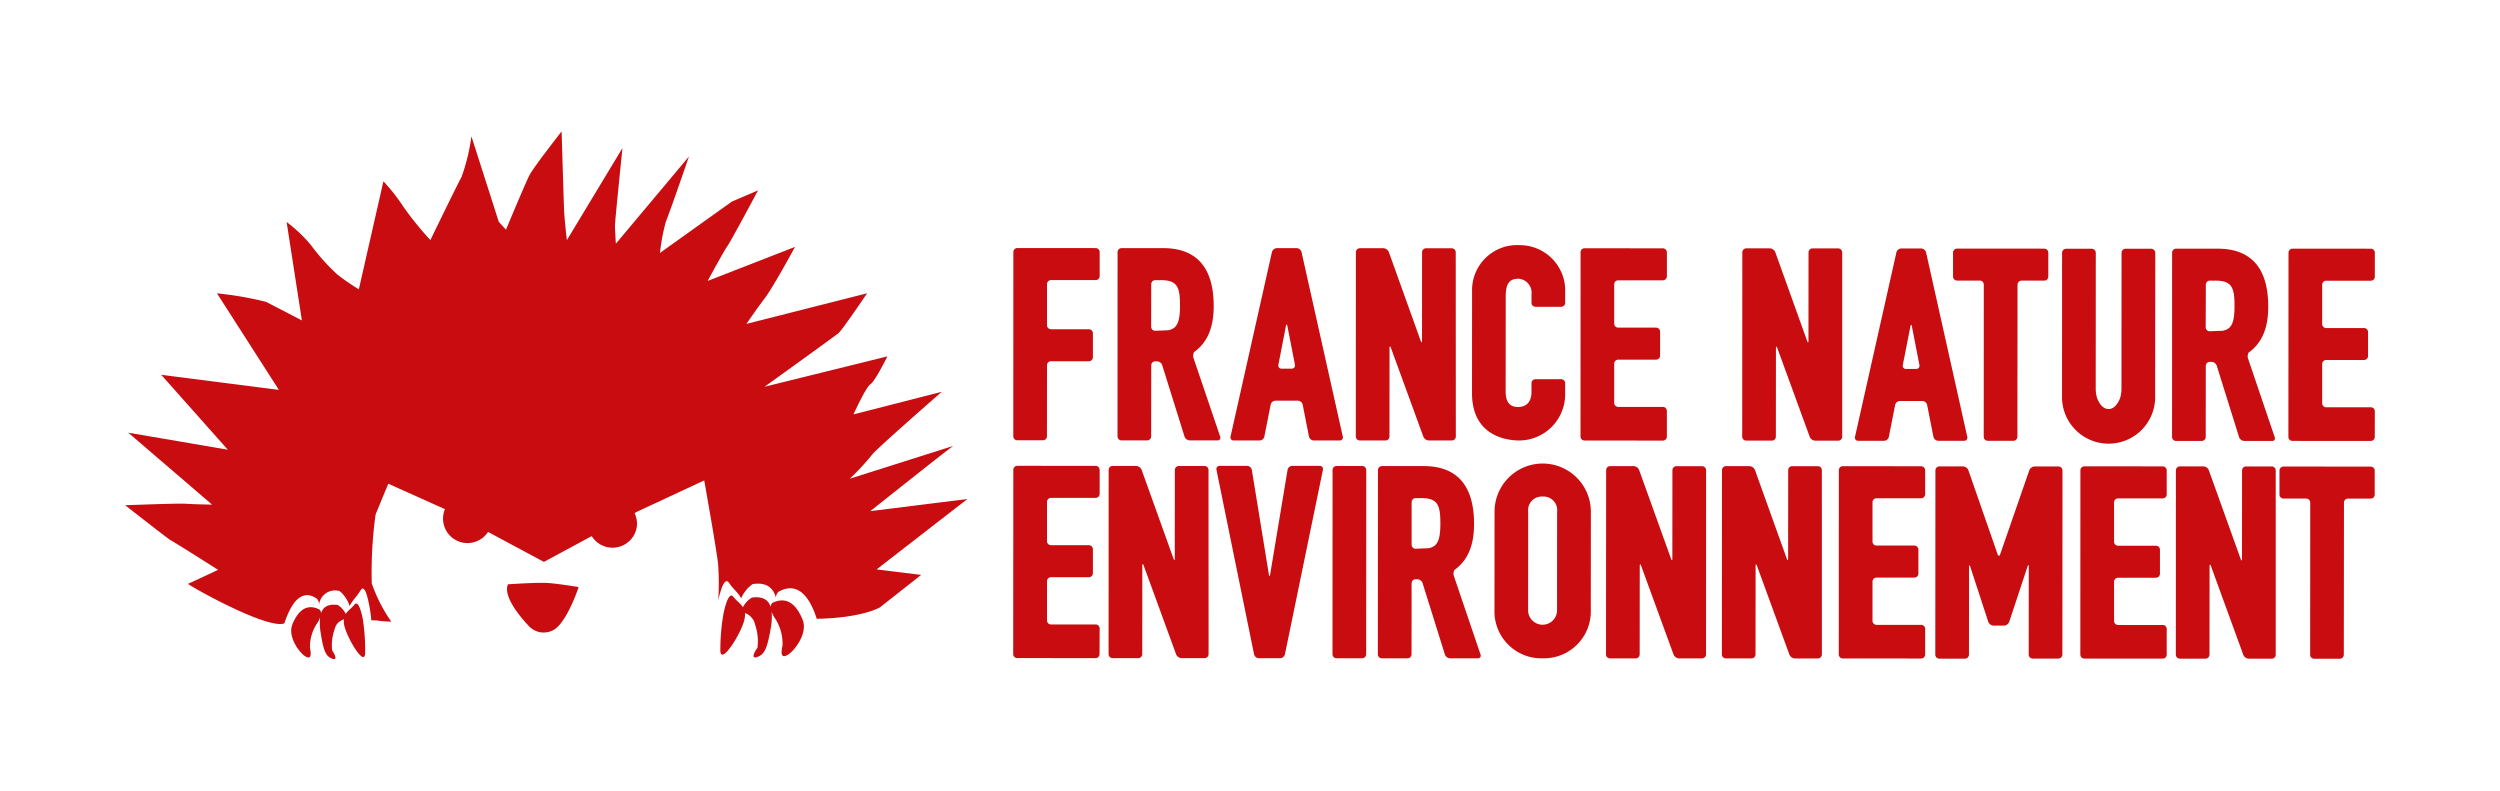 <svg xmlns="http://www.w3.org/2000/svg" width="253" height="80" viewBox="0.0 0.0 298.0 94.0">
  <defs>
    <clipPath id="clip-path">
      <path id="Tracé_2533" data-name="Tracé 2533" d="M0,0H268.153V62.9H0Z" fill="#fff" />
    </clipPath>
  </defs>
  <g id="FNE" transform="translate(-675 -2466)">
    <rect id="Rectangle_386" data-name="Rectangle 386" width="298" height="94" transform="translate(675 2466)" fill="#fff" />
    <g id="logo" transform="translate(689.924 2481.55)" clip-path="url(#clip-path)">
      <path id="Tracé_2530" data-name="Tracé 2530" d="M202.813,35.115a.475.475,0,0,1-.476.475h-2.749a.744.744,0,0,1-.642-.446l-3.868-10.591c-.086-.244-.166-.231-.166.029l-.008,10.527a.475.475,0,0,1-.476.475h-3.06a.48.48,0,0,1-.476-.475l.014-21.968a.479.479,0,0,1,.477-.475h2.806a.745.745,0,0,1,.642.446l3.8,10.591c.087.244.159.237.159-.029l.008-10.527a.474.474,0,0,1,.476-.475h3.06a.48.48,0,0,1,.476.475V35.115Zm7.222-8.541a.378.378,0,0,0,.39.468h1.2a.381.381,0,0,0,.39-.468l-.894-4.6c-.051-.259-.13-.259-.181,0Zm7.684,8.563a.366.366,0,0,1-.375.467h-3.088a.607.607,0,0,1-.57-.468l-.75-3.806a.6.6,0,0,0-.569-.468h-2.677a.606.606,0,0,0-.569.468l-.75,3.807a.6.6,0,0,1-.571.467h-3.088a.369.369,0,0,1-.375-.468l4.935-21.987a.623.623,0,0,1,.584-.468h2.367a.632.632,0,0,1,.585.467l4.913,21.989Zm5.974-.008a.479.479,0,0,1-.477.475h-3.059a.475.475,0,0,1-.476-.475l.007-18.146a.475.475,0,0,0-.476-.475H216.5a.48.48,0,0,1-.476-.475V13.169a.479.479,0,0,1,.476-.475l10.4.007a.48.48,0,0,1,.476.475V16.04a.48.48,0,0,1-.476.475h-2.714a.48.48,0,0,0-.476.475l-.014,18.14Zm42.6.021a.479.479,0,0,1-.476.475l-9.343-.007a.48.48,0,0,1-.477-.475l.014-21.966a.48.48,0,0,1,.477-.475l9.336.007a.475.475,0,0,1,.477.475v2.864a.475.475,0,0,1-.477.475H260.5a.48.48,0,0,0-.476.475v4.692a.475.475,0,0,0,.476.475h4.517a.48.48,0,0,1,.477.475V25.5a.479.479,0,0,1-.477.475H260.5a.48.48,0,0,0-.476.475v4.684a.479.479,0,0,0,.476.475h5.324a.48.48,0,0,1,.477.475l-.008,3.066Zm-20.137-18.16a.48.48,0,0,1,.477-.475h.267c.072,0,.159.008.253.014v-.014h.143c1.941,0,2.288.791,2.28,3.023,0,1.971-.331,2.748-1.4,2.95l-1.558.064a.48.48,0,0,1-.477-.475Zm8.211,18.183-3.189-9.4a.883.883,0,0,1,.086-.684c1.58-1.143,2.331-2.891,2.331-5.475,0-4.576-2.021-6.9-6.017-6.908h-4.964a.48.48,0,0,0-.477.475l-.007,21.969a.475.475,0,0,0,.476.475h3.06a.48.48,0,0,0,.476-.475l.008-8.475a.474.474,0,0,1,.476-.476h.21a.684.684,0,0,1,.62.452l2.663,8.519a.684.684,0,0,0,.62.454h3.3a.318.318,0,0,0,.332-.446ZM239.646,12.715h-3.06a.48.48,0,0,0-.476.475L236.1,28.94v.526a4.137,4.137,0,0,1-.129.935s-.412,1.418-1.407,1.418S233.16,30.4,233.16,30.4a4.026,4.026,0,0,1-.13-.936V28.94l.008-15.749a.48.48,0,0,0-.477-.475H229.5a.48.48,0,0,0-.477.475l-.007,15.743v1.309a5.552,5.552,0,1,0,11.1.008V28.94L240.13,13.2a.488.488,0,0,0-.483-.482ZM114.285,61.038a.475.475,0,0,1-.477.475l-9.336-.007a.475.475,0,0,1-.477-.475l.014-21.968a.481.481,0,0,1,.477-.475l9.336.008a.479.479,0,0,1,.477.475v2.864a.479.479,0,0,1-.477.475H108.5a.48.48,0,0,0-.476.475v4.692a.475.475,0,0,0,.476.475h4.517a.48.48,0,0,1,.477.475V51.39a.475.475,0,0,1-.477.475H108.5a.48.48,0,0,0-.476.475v4.684a.479.479,0,0,0,.476.475h5.324a.48.48,0,0,1,.477.475Zm13,0a.479.479,0,0,1-.477.475h-2.749a.746.746,0,0,1-.642-.446l-3.867-10.59c-.086-.245-.166-.231-.166.029l-.008,10.533a.479.479,0,0,1-.476.475h-3.06a.48.48,0,0,1-.476-.475l.007-21.96a.474.474,0,0,1,.477-.475h2.806a.745.745,0,0,1,.642.446l3.8,10.591c.086.245.159.231.159-.029l.007-10.526a.479.479,0,0,1,.477-.475H126.8a.479.479,0,0,1,.476.475l.008,21.952Zm9.1.014a.609.609,0,0,1-.577.468h-2.533a.607.607,0,0,1-.571-.468l-4.48-21.987a.377.377,0,0,1,.382-.468h3.276a.584.584,0,0,1,.555.468l2.035,12.483c.043.259.108.259.151,0L136.7,39.064a.577.577,0,0,1,.555-.467h3.276a.377.377,0,0,1,.382.468Zm9.682,0a.474.474,0,0,1-.477.475h-3.059a.48.48,0,0,1-.476-.475l.007-21.966a.475.475,0,0,1,.477-.475H145.6a.479.479,0,0,1,.476.475Zm21.038-18.8a1.625,1.625,0,0,0-1.724,1.813l-.008,11.656a1.726,1.726,0,1,0,3.448,0l.008-11.656A1.625,1.625,0,0,0,167.106,42.252ZM167.1,61.535a5.593,5.593,0,0,1-5.736-5.821l.007-11.656a5.74,5.74,0,1,1,11.48,0l-.008,11.655A5.594,5.594,0,0,1,167.1,61.535Zm19.48-.467a.48.48,0,0,1-.476.475h-2.749a.744.744,0,0,1-.642-.446l-3.868-10.591c-.086-.245-.166-.231-.166.029l-.008,10.534a.48.48,0,0,1-.476.475h-3.059a.474.474,0,0,1-.477-.475l.014-21.968a.474.474,0,0,1,.477-.475h2.806a.745.745,0,0,1,.642.446l3.809,10.591c.087.245.159.231.159-.029l.007-10.527a.481.481,0,0,1,.477-.475h3.059a.48.48,0,0,1,.477.475l-.008,21.96Zm13.809.007a.479.479,0,0,1-.476.475h-2.749a.744.744,0,0,1-.642-.446l-3.868-10.591c-.086-.244-.166-.23-.166.029l-.008,10.527a.48.48,0,0,1-.476.475h-3.059a.474.474,0,0,1-.477-.475l.014-21.968a.479.479,0,0,1,.477-.475h2.806a.745.745,0,0,1,.642.446l3.8,10.591c.086.245.159.231.159-.029l.007-10.527a.475.475,0,0,1,.477-.475h3.059a.48.48,0,0,1,.476.475Zm12.309.008a.475.475,0,0,1-.476.475l-9.343-.008a.48.48,0,0,1-.477-.475l.008-21.966a.479.479,0,0,1,.476-.475l9.337.007a.479.479,0,0,1,.476.475v2.864a.479.479,0,0,1-.476.475H206.9a.48.48,0,0,0-.477.475V47.62a.475.475,0,0,0,.477.475h4.517a.48.48,0,0,1,.476.475v2.865a.475.475,0,0,1-.476.475H206.9a.48.48,0,0,0-.477.475v4.684a.479.479,0,0,0,.477.475h5.324a.48.48,0,0,1,.476.475v3.067Zm16.357.007a.48.48,0,0,1-.477.475h-3.059a.48.48,0,0,1-.477-.475l.008-10.469c0-.259-.065-.274-.151-.022l-2.179,6.585a.7.7,0,0,1-.628.452h-1.24a.711.711,0,0,1-.628-.452l-2.143-6.555c-.079-.253-.145-.238-.151.022L217.921,61.1a.479.479,0,0,1-.476.475h-3.06a.48.48,0,0,1-.476-.475l.014-21.966a.48.48,0,0,1,.476-.475h2.814a.722.722,0,0,1,.636.452l3.485,10.017c.086.244.231.244.31,0l3.471-10.015a.716.716,0,0,1,.635-.447h2.843a.48.48,0,0,1,.477.475l-.014,21.953Zm12.438.007a.475.475,0,0,1-.476.475l-9.343-.007a.48.48,0,0,1-.477-.475l.008-21.966a.479.479,0,0,1,.476-.475l9.337.007a.48.48,0,0,1,.476.475v2.864a.479.479,0,0,1-.476.475h-5.324a.48.48,0,0,0-.477.475v4.692a.475.475,0,0,0,.477.475h4.517a.48.48,0,0,1,.476.475v2.865a.475.475,0,0,1-.476.475h-4.517a.48.48,0,0,0-.477.475v4.684a.479.479,0,0,0,.477.475h5.324a.48.48,0,0,1,.476.475V61.1Zm12.995.008a.475.475,0,0,1-.477.475h-2.741a.744.744,0,0,1-.642-.446l-3.86-10.591c-.086-.244-.166-.23-.166.029L246.594,61.1a.48.48,0,0,1-.476.475h-3.06a.48.48,0,0,1-.476-.475l.007-21.968a.48.48,0,0,1,.477-.475h2.806a.726.726,0,0,1,.636.446l3.8,10.591c.087.245.159.231.159-.029l.008-10.527a.475.475,0,0,1,.476-.475h3.059a.48.48,0,0,1,.477.475V61.1Zm8.116.007a.479.479,0,0,1-.476.475h-3.059a.475.475,0,0,1-.477-.475l.008-18.146a.48.48,0,0,0-.477-.475h-2.712a.48.48,0,0,1-.477-.475V39.15a.479.479,0,0,1,.477-.475l10.4.007a.48.48,0,0,1,.477.475V42.02a.479.479,0,0,1-.477.475h-2.712a.48.48,0,0,0-.477.476Zm-111.118-18.2a.48.48,0,0,1,.477-.475h.267c.072,0,.158.008.252.014v-.014h.152c1.941,0,2.28.791,2.28,3.023,0,1.971-.332,2.748-1.4,2.95l-1.55.065a.474.474,0,0,1-.477-.475V42.908ZM159.7,61.081l-3.189-9.4a.882.882,0,0,1,.086-.684c1.58-1.144,2.331-2.892,2.331-5.476,0-4.576-2.021-6.9-6.01-6.9H147.95a.48.48,0,0,0-.476.475L147.46,61.06a.475.475,0,0,0,.476.475H151a.48.48,0,0,0,.476-.475l.008-8.475a.474.474,0,0,1,.476-.476h.21a.693.693,0,0,1,.62.452l2.663,8.519a.684.684,0,0,0,.62.454h3.3a.32.32,0,0,0,.326-.452Zm-51.682-26.01a.475.475,0,0,1-.476.475h-3.06a.48.48,0,0,1-.477-.475l.008-21.966a.475.475,0,0,1,.476-.475l9.336.007a.479.479,0,0,1,.477.475v2.864a.479.479,0,0,1-.477.475H108.5a.48.48,0,0,0-.476.475v4.907a.474.474,0,0,0,.476.475h4.517a.481.481,0,0,1,.477.476v2.864a.475.475,0,0,1-.477.475H108.5a.475.475,0,0,0-.476.476l-.008,8.475ZM135.6,26.537a.379.379,0,0,0,.39.469h1.2a.384.384,0,0,0,.39-.468l-.9-4.6c-.051-.259-.13-.259-.18,0l-.895,4.6Zm7.684,8.563a.367.367,0,0,1-.375.468h-3.088a.607.607,0,0,1-.571-.468l-.75-3.807a.6.6,0,0,0-.569-.467h-2.677a.6.6,0,0,0-.571.468l-.75,3.806a.6.6,0,0,1-.569.468h-3.088a.369.369,0,0,1-.375-.468l4.935-21.989a.63.63,0,0,1,.584-.468h2.367a.617.617,0,0,1,.577.468L143.282,35.1Zm13.471-.008a.474.474,0,0,1-.477.475h-2.749a.746.746,0,0,1-.642-.446l-3.867-10.59c-.087-.245-.166-.231-.166.029l-.008,10.533a.475.475,0,0,1-.477.475h-3.059a.48.48,0,0,1-.476-.475l.007-21.966a.479.479,0,0,1,.477-.475h2.806a.743.743,0,0,1,.642.446l3.8,10.591c.086.244.159.23.159-.029l.007-10.527a.474.474,0,0,1,.477-.475h3.059a.48.48,0,0,1,.476.475Zm25.159.014a.475.475,0,0,1-.477.475l-9.343-.007a.48.48,0,0,1-.476-.475l.007-21.968a.474.474,0,0,1,.477-.475l9.336.008a.479.479,0,0,1,.477.475V16a.479.479,0,0,1-.477.475H176.11a.48.48,0,0,0-.476.475v4.692a.475.475,0,0,0,.476.475h4.517a.481.481,0,0,1,.477.475v2.865a.476.476,0,0,1-.477.475H176.11a.48.48,0,0,0-.476.475v4.684a.479.479,0,0,0,.476.475h5.324a.48.48,0,0,1,.477.475v3.066ZM120.447,16.932a.48.48,0,0,1,.476-.475h.275c.072,0,.158.007.252.014v-.014h.145c1.941,0,2.288.791,2.28,3.021,0,1.972-.332,2.749-1.4,2.951l-1.558.064a.48.48,0,0,1-.477-.475Zm8.218,18.175-3.189-9.4a.88.88,0,0,1,.086-.683c1.58-1.144,2.331-2.892,2.331-5.476,0-4.576-2.021-6.9-6.017-6.908h-4.964a.48.48,0,0,0-.477.476l-.007,21.966a.474.474,0,0,0,.476.475h3.059a.48.48,0,0,0,.477-.475l.008-8.475a.475.475,0,0,1,.476-.475h.21a.693.693,0,0,1,.62.452l2.663,8.519a.691.691,0,0,0,.62.452h3.3a.319.319,0,0,0,.332-.446Zm35.612-22.823a5.361,5.361,0,0,0-5.584,5.5v.475l-.008,11.2v.475c0,5.225,4.315,5.635,5.642,5.635a5.507,5.507,0,0,0,5.462-5.533v-1.3a.476.476,0,0,0-.477-.475h-3.059a.48.48,0,0,0-.477.475v1.028c0,1.641-1.1,1.813-1.572,1.813-.65,0-1.509-.194-1.509-1.842v-.475l.008-10.332v-.49c0-1.567.418-2.151,1.537-2.151a1.673,1.673,0,0,1,1.536,1.878v.992a.474.474,0,0,0,.477.475h3.059a.475.475,0,0,0,.477-.475V17.985a5.419,5.419,0,0,0-5.513-5.7ZM78.9,56.959c-.628-1.576-1.71-2.913-3.557-2.057a.559.559,0,0,0-.254.532c-.259-.85-.923-1.31-2.221-1.144a2.76,2.76,0,0,0-1.089,1.152c-.289-.461-.779-.763-1.14-1.238-.636-.842-1.213,2.087-1.213,2.224a24.794,24.794,0,0,0-.339,4.223c.086,1.749,2.5-2.108,2.865-3.712a2.547,2.547,0,0,0,.065-.806,1.9,1.9,0,0,1,1.219,1.41,6.019,6.019,0,0,1,.274,2.726c-.2.274-.909,1.39-.057,1.116s1.2-.927,1.616-3.3a7.641,7.641,0,0,0,.13-2.115,3.471,3.471,0,0,0,.331.691,5.516,5.516,0,0,1,.968,3.359c-.159.7-.267,1.6.585,1.123S79.53,58.535,78.9,56.959Zm-60.837.54c.585-1.417,1.565-2.6,3.2-1.8a.507.507,0,0,1,.216.482c.245-.761.844-1.165,2-1a2.51,2.51,0,0,1,.952,1.057c.267-.409.707-.675,1.04-1.1.577-.756,1.046,1.9,1.038,2.029a22.649,22.649,0,0,1,.232,3.82c-.1,1.576-2.194-1.95-2.49-3.4a2.379,2.379,0,0,1-.044-.727c-.345.223-.887.331-1.11,1.252a5.612,5.612,0,0,0-.289,2.461c.173.252.779,1.273.036,1.014s-1.054-.863-1.385-3.015a6.759,6.759,0,0,1-.079-1.913,3.722,3.722,0,0,1-.3.618,5.026,5.026,0,0,0-.909,3.023c.13.633.21,1.453-.541,1.008s-2.143-2.389-1.558-3.807Z" transform="translate(1.855 1.272)" fill="#c80c0f" />
      <path id="Tracé_2531" data-name="Tracé 2531" d="M89.964,56.734l4.914-3.871-5.31-.654,10.822-8.39L88.817,45.264s9.7-7.719,9.892-7.776L86.372,41.4A31.56,31.56,0,0,0,89,38.573c.188-.431,8.333-7.534,8.333-7.534L86.811,33.731s1.457-3.223,2.019-3.591,2.021-3.324,2.021-3.324l-14.639,3.62s8.384-6.03,8.825-6.4,3.4-4.742,3.4-4.742L74.048,22.945s1.132-1.662,2.2-3.079,3.593-6.1,3.593-6.1L69.43,17.823s1.9-3.519,2.338-4.13,3.665-6.663,3.665-6.663L72.31,8.368l-8.565,6.116a22.9,22.9,0,0,1,.715-3.77C64.841,9.85,67.2,2.993,67.2,2.993L58.486,13.383s-.108-1.677-.108-2.174.894-9.223.894-9.223L52.648,12.959s-.288-2.417-.339-3.72S52.021,0,52.021,0s-3.334,4.245-3.839,5.231-2.792,6.483-2.792,6.483l-.859-.936L41.27.59a23.2,23.2,0,0,1-1.17,4.82c-.635,1.173-3.722,7.54-3.722,7.54A37.911,37.911,0,0,1,33.175,9,22.743,22.743,0,0,0,30.78,5.944L27.85,18.823a26.255,26.255,0,0,1-2.577-1.777,24.833,24.833,0,0,1-3.138-3.5A17.069,17.069,0,0,0,19.242,10.8L21.06,22.528s-3.4-1.763-4.264-2.209A40.859,40.859,0,0,0,10.938,19.3L18.319,30.81l-14.026-1.8,7.935,8.929L.367,35.912l9.993,8.576s-2.345-.044-3.145-.108S0,44.56,0,44.56s5.245,4.116,5.433,4.18,5.642,3.519,5.642,3.519-3.391,1.6-3.579,1.662,9.424,5.5,11.472,4.72c.744-2.238,1.948-4.245,3.86-2.957a.972.972,0,0,1,.267.813,1.927,1.927,0,0,1,2.482-1.7,3.888,3.888,0,0,1,1.176,1.784c.331-.7.879-1.143,1.291-1.863.728-1.275,1.284,3.208,1.284,3.424,0,0,.007.051.014.137a5.28,5.28,0,0,1,.706.022,10.736,10.736,0,0,0,1.667.129,18.33,18.33,0,0,1-2.323-4.554,50.472,50.472,0,0,1,.447-8.174c.13-.375,1.523-3.706,1.523-3.706l7.2,3.23,11.349,6.087,5.924-3.195L61.083,45.3h-.008l7.944-3.7s1.421,7.943,1.652,9.928a32.142,32.142,0,0,1,.022,4.361c.274-1.238.772-2.878,1.305-2.05.455.7,1.068,1.137,1.429,1.813A3.882,3.882,0,0,1,74.8,53.956c1.631-.244,2.461.431,2.785,1.677a.871.871,0,0,1,.317-.778c2.317-1.258,3.666.7,4.458,3.008a1.416,1.416,0,0,1,.058.231c5.412-.087,7.548-1.361,7.548-1.361Z" fill="#c80c0f" />
      <path id="Tracé_2532" data-name="Tracé 2532" d="M40.1,42.734a2.918,2.918,0,1,1-2.373-3.518A3,3,0,0,1,40.1,42.734Zm17.352.145a2.92,2.92,0,1,1-2.842-3.152,3.005,3.005,0,0,1,2.842,3.152Zm-15.382,7.05s3.572-.252,4.878-.15,3.55.481,3.55.481-1.241,3.807-2.778,4.979a2.42,2.42,0,0,1-3.046-.223s-3.361-3.338-2.6-5.087Z" transform="translate(3.551 4.056)" fill="#c80c0f" />
    </g>
  </g>
</svg>